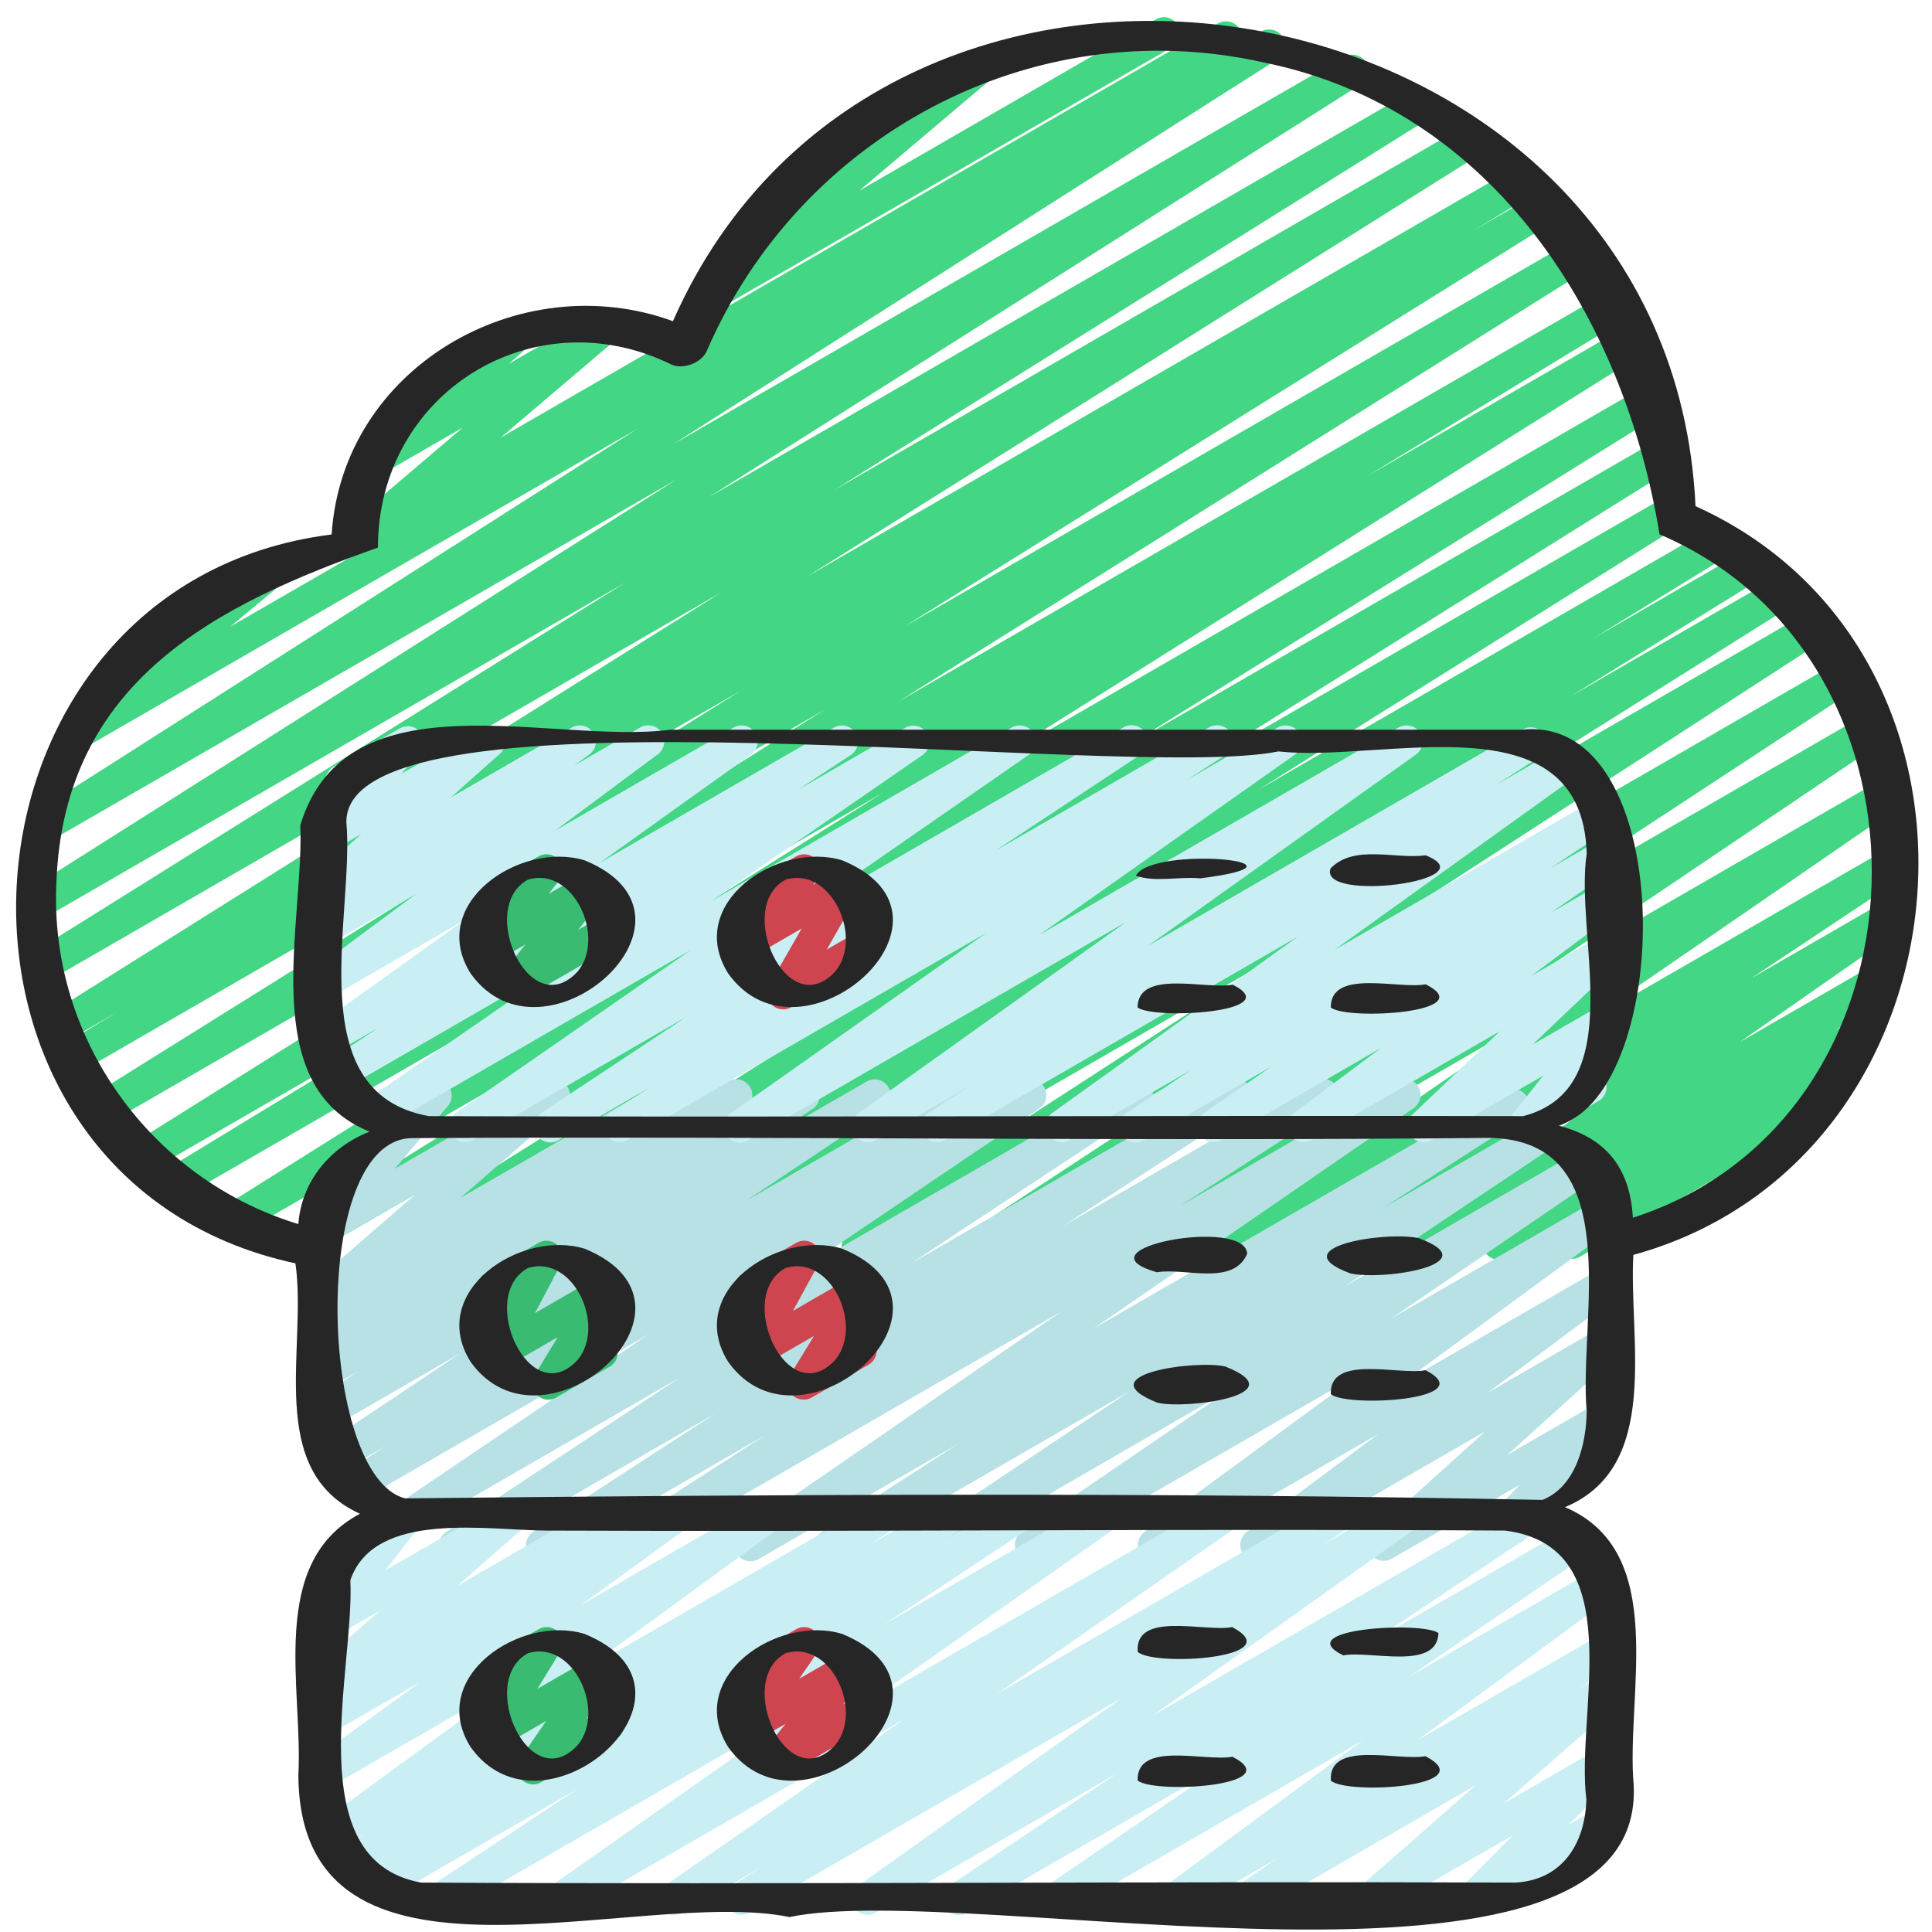 <?xml version="1.0" encoding="UTF-8"?> <svg xmlns="http://www.w3.org/2000/svg" xmlns:xlink="http://www.w3.org/1999/xlink" version="1.1" width="512" height="512" x="0" y="0" viewBox="0 0 60 60" style="enable-background:new 0 0 512 512" xml:space="preserve" class=""><g><path fill="#43d685" d="M12.266 39.279a.501.501 0 0 1-.266-.924l15.502-9.698L9.496 39.053a.5.5 0 0 1-.515-.858l16.467-10.25L7.491 38.312a.5.5 0 0 1-.516-.857l20.452-12.837L5.645 37.194a.5.5 0 0 1-.51-.86l7.894-4.806-8.359 4.826a.501.501 0 0 1-.516-.857l21.479-13.469L3.374 34.881a.5.5 0 0 1-.515-.857L23.01 21.447 2.433 33.328a.5.5 0 0 1-.509-.861l1.736-1.049-1.646.95a.5.5 0 0 1-.516-.857l20.91-13.119-20.93 12.086a.5.5 0 0 1-.515-.858l18.471-11.537L1.285 28.562a.499.499 0 0 1-.518-.855l20.258-12.825L1.526 26.139a.5.5 0 0 1-.519-.855l18.796-11.973L2.59 23.25a.5.5 0 0 1-.57-.817l2.495-2.077a.5.5 0 0 1-.117-.915l4.01-2.315a.5.5 0 0 1 .57.817l-1.821 1.515L39.175.972a.501.501 0 0 1 .519.855l-18.8 11.976 20.853-12.04a.5.5 0 0 1 .518.855L22.006 15.443 43.867 2.822a.5.5 0 0 1 .515.858L25.916 15.214 45.48 3.918a.501.501 0 0 1 .516.856L25.084 17.895 46.992 5.246a.5.5 0 0 1 .509.862L45.758 7.16l1.965-1.134a.5.5 0 0 1 .515.858L28.093 19.455 48.852 7.47a.501.501 0 0 1 .516.857L27.889 21.796 49.852 9.115a.499.499 0 0 1 .51.86l-7.915 4.818 7.931-4.579a.499.499 0 0 1 .516.856L30.45 23.903l20.584-11.884a.501.501 0 0 1 .515.858l-16.467 10.25 16.354-9.441a.501.501 0 0 1 .516.857l-15.503 9.699 15.218-8.786a.501.501 0 0 1 .516.857l-13.124 8.225 14.037-8.104a.5.5 0 0 1 .512.859l-4.106 2.521 4.612-2.663a.5.5 0 0 1 .513.859l-5.833 3.605 6.285-3.629a.5.5 0 0 1 .516.856l-9.667 6.074 10.135-5.852a.5.5 0 0 1 .522.853l-13.232 8.569 13.742-7.934a.5.5 0 0 1 .525.851l-12.324 8.085 12.607-7.279a.5.5 0 0 1 .529.848l-11.875 8.007 11.923-6.883a.501.501 0 0 1 .533.845l-9.965 6.854 9.667-5.582a.499.499 0 0 1 .528.849l-4.859 3.236 4.258-2.458a.5.5 0 0 1 .536.844l-5.153 3.597 4.217-2.434a.5.5 0 0 1 .534.845l-1.785 1.234.597-.345a.499.499 0 0 1 .542.838l-1.477 1.064h.008a.5.5 0 0 1 .25.933l-7.846 4.529a.5.5 0 0 1-.542-.838l.967-.697-2.68 1.547a.499.499 0 0 1-.534-.844l1.784-1.233-3.618 2.089a.5.5 0 0 1-.536-.843l5.154-3.599-7.72 4.457a.5.5 0 0 1-.528-.849l4.855-3.233-7.095 4.096a.5.5 0 0 1-.533-.845l9.968-6.855-13.372 7.72a.5.5 0 0 1-.529-.848l11.871-8.004-15.368 8.872a.501.501 0 0 1-.525-.851l12.323-8.084-15.509 8.954a.5.5 0 0 1-.522-.853l13.233-8.57-16.353 9.441a.5.5 0 0 1-.516-.857l9.66-6.069-12.021 6.94a.5.5 0 0 1-.513-.859l5.846-3.612-7.765 4.482a.5.5 0 0 1-.512-.859l4.094-2.514-5.861 3.384a.5.5 0 0 1-.516-.857l13.128-8.228-15.762 9.1a.494.494 0 0 1-.25.067z" opacity="1" data-original="#2bb5e2"></path><path fill="#43d685" d="M11.04 17.27a.499.499 0 0 1-.324-.881l3.66-3.114-2.555 1.475a.5.5 0 0 1-.578-.81l1.586-1.381a.5.5 0 0 1-.041-.887l3.183-1.837a.5.5 0 0 1 .578.81l-.752.656 2.84-1.64a.501.501 0 0 1 .574.814l-3.66 3.114L37.821.73a.5.5 0 1 1 .5.866L11.29 17.202a.499.499 0 0 1-.25.067z" opacity="1" data-original="#2bb5e2"></path><path fill="#43d685" d="M22.103 9.643a.501.501 0 0 1-.323-.881l4.201-3.555a.5.5 0 0 1-.478-.878l4.809-2.776a.5.5 0 0 1 .573.815l-4.198 3.553L35.896.602a.499.499 0 0 1 .683.183.498.498 0 0 1-.183.683L22.352 9.576a.502.502 0 0 1-.25.067z" opacity="1" data-original="#2bb5e2"></path><path fill="#b7e1e5" d="M14.123 48.499a.501.501 0 0 1-.276-.917l7.279-4.808-8.002 4.62a.5.5 0 0 1-.53-.847l7.545-5.107-8.923 5.151a.5.5 0 0 1-.521-.854l1.312-.844-1.43.825a.501.501 0 0 1-.529-.849l4.251-2.843-4.021 2.321a.501.501 0 0 1-.527-.85l1.375-.91-.849.489a.5.5 0 0 1-.529-.848l.631-.424-.102.059a.5.5 0 0 1-.533-.845l.428-.294a.5.5 0 0 1-.472-.856l3.229-2.801-2.652 1.53a.498.498 0 0 1-.634-.112.502.502 0 0 1 .002-.644l2.894-3.42a.498.498 0 0 1 .238-.539l.501-.289a.498.498 0 0 1 .634.112.502.502 0 0 1-.002.644l-1.648 1.948 4.689-2.707a.5.5 0 0 1 .577.811l-3.229 2.801 6.261-3.614a.5.5 0 0 1 .533.845l-.29.199 1.812-1.046a.5.5 0 0 1 .529.848l-.622.417 2.195-1.267a.501.501 0 0 1 .527.85l-1.387.919 3.066-1.771a.501.501 0 0 1 .529.849l-4.241 2.836 6.388-3.688a.5.5 0 0 1 .521.854l-1.317.847 2.947-1.701a.5.5 0 0 1 .53.847l-7.546 5.107 10.319-5.957a.5.5 0 0 1 .526.85l-7.285 4.811 9.811-5.663a.499.499 0 0 1 .523.852l-5.626 3.657 7.814-4.512a.5.5 0 0 1 .522.853l-4.683 3.021 6.714-3.876a.5.5 0 0 1 .533.845l-9.946 6.848 12.771-7.372a.5.5 0 0 1 .522.853l-4.246 2.74 4.711-2.719a.501.501 0 0 1 .529.849l-6.512 4.354 7.347-4.241a.5.5 0 0 1 .532.846l-6.408 4.378 6.493-3.749a.5.5 0 0 1 .546.836l-6.733 4.938 6.212-3.586a.5.5 0 0 1 .549.834l-4.078 3.038 3.529-2.038a.5.5 0 0 1 .585.804l-3.491 3.154 2.906-1.678a.5.5 0 0 1 .612.778l-2.878 3.011a.499.499 0 0 1-.219.607l-.871.503a.5.5 0 0 1-.612-.778l1.442-1.509-3.968 2.29a.5.5 0 0 1-.585-.804l3.49-3.153-6.86 3.961a.5.5 0 0 1-.549-.834l4.082-3.04-6.715 3.876a.5.5 0 0 1-.546-.836l6.73-4.937-10.005 5.776a.5.5 0 0 1-.532-.846l6.41-4.379-9.055 5.228a.501.501 0 0 1-.529-.849l6.517-4.358-9.022 5.209a.5.5 0 0 1-.522-.853l4.236-2.734-6.219 3.59a.5.5 0 0 1-.533-.845l9.948-6.85-13.333 7.697a.5.5 0 0 1-.522-.853l4.666-3.011-6.696 3.866a.5.5 0 0 1-.523-.852l5.641-3.667-7.83 4.521a.494.494 0 0 1-.25.067z" opacity="1" data-original="#b7e1e5"></path><path fill="#c9eff4" d="M19.242 35.47a.5.5 0 0 1-.271-.92l1.204-.775-2.821 1.628a.5.5 0 0 1-.527-.85l4.471-2.962-6.602 3.812a.5.5 0 0 1-.535-.844l7.283-5.049-9.594 5.539a.5.5 0 0 1-.534-.844l6.598-4.557-7.272 4.199a.5.5 0 0 1-.526-.85l1.639-1.08-1.454.839a.498.498 0 0 1-.541-.839l4.676-3.349-4.156 2.4a.5.5 0 0 1-.549-.835l3.17-2.356-2.621 1.513a.5.5 0 0 1-.545-.837l.493-.36a.502.502 0 0 1-.532-.833l1.521-1.355-.938.542a.5.5 0 0 1-.624-.765l.851-.956a.498.498 0 0 1-.142-.921l2.05-1.184a.5.5 0 0 1 .624.765l-.575.646 2.483-1.434a.502.502 0 0 1 .583.807l-1.523 1.357 3.747-2.164a.5.5 0 0 1 .545.837l-.467.341 2.04-1.178a.5.5 0 0 1 .549.835l-3.168 2.355 5.524-3.19a.5.5 0 0 1 .541.84l-4.678 3.35 7.257-4.19a.5.5 0 0 1 .526.85l-1.635 1.077 3.339-1.928a.501.501 0 0 1 .534.845l-6.598 4.556 9.354-5.401a.5.5 0 0 1 .535.844l-7.286 5.052 10.212-5.896a.5.5 0 0 1 .527.85l-4.476 2.964 6.607-3.814a.5.5 0 0 1 .521.854l-1.204.775 2.821-1.629a.5.5 0 0 1 .538.842l-7.927 5.591 11.143-6.433a.5.5 0 0 1 .541.84l-8.299 5.926 11.623-6.71a.5.5 0 0 1 .521.853l-1.354.873 2.063-1.191a.499.499 0 0 1 .542.839l-7.623 5.474 8.173-4.718a.5.5 0 0 1 .529.849l-1.977 1.322 1.553-.896a.5.5 0 0 1 .534.845l-2.083 1.438 1.549-.894a.5.5 0 0 1 .549.833l-2.716 2.029 2.167-1.251a.499.499 0 0 1 .594.796l-2.719 2.588 2.124-1.226a.5.5 0 0 1 .641.744l-1.045 1.311a.498.498 0 0 1 .32.928l-2.05 1.184a.5.5 0 0 1-.641-.744l.984-1.234-3.467 2.001a.5.5 0 0 1-.594-.795l2.718-2.588-5.859 3.383a.5.5 0 0 1-.549-.833l2.714-2.028-4.956 2.861a.5.5 0 0 1-.534-.844l2.086-1.44-3.957 2.284a.5.5 0 0 1-.529-.849l1.975-1.319-3.757 2.168a.5.5 0 0 1-.542-.839l7.624-5.475-10.937 6.313a.5.5 0 0 1-.521-.853l1.353-.873-2.989 1.726a.5.5 0 0 1-.541-.84l8.3-5.926-11.721 6.766a.498.498 0 0 1-.538-.841l7.927-5.592-11.143 6.433a.494.494 0 0 1-.25.067zM23.031 59.47a.5.5 0 0 1-.271-.921l.85-.545-2.424 1.398a.498.498 0 0 1-.672-.165.498.498 0 0 1 .137-.678l7.426-5.167-10.41 6.01a.5.5 0 0 1-.538-.842l7.867-5.539-11.053 6.381a.501.501 0 0 1-.527-.85l4.507-2.986-6.05 3.492a.5.5 0 0 1-.521-.854l.6-.386-.949.548a.5.5 0 0 1-.523-.852l.847-.551-.859.496a.499.499 0 0 1-.669-.16.5.5 0 0 1 .124-.677l6.133-4.473-5.776 3.335a.5.5 0 0 1-.544-.837l3.324-2.415-2.78 1.604a.5.5 0 0 1-.539-.841l.381-.27a.5.5 0 0 1-.421-.867l2.106-1.844-1.527.882a.5.5 0 0 1-.646-.739l1.113-1.442a.503.503 0 0 1-.566-.232.498.498 0 0 1 .183-.683l2.05-1.184a.5.5 0 0 1 .646.739l-1.087 1.409 3.759-2.17a.5.5 0 0 1 .579.809l-2.107 1.845 4.596-2.653a.499.499 0 0 1 .539.841l-.128.091 1.613-.932a.499.499 0 0 1 .544.837l-3.327 2.417 5.638-3.254a.5.5 0 0 1 .545.837l-6.133 4.472 9.196-5.309a.5.5 0 0 1 .523.852l-.845.549 2.427-1.4a.5.5 0 0 1 .521.854l-.605.389 2.153-1.242a.501.501 0 0 1 .527.85l-4.508 2.987 6.646-3.837a.499.499 0 0 1 .538.842l-7.867 5.539 11.053-6.381a.499.499 0 0 1 .535.843l-7.428 5.169 10.413-6.012a.5.5 0 0 1 .521.854l-.842.54 2.415-1.394a.5.5 0 0 1 .54.84l-8.214 5.849 11.494-6.636a.5.5 0 0 1 .529.848l-5.225 3.497 6.204-3.581a.499.499 0 0 1 .532.845l-5.536 3.794 5.802-3.35a.5.5 0 0 1 .547.835l-6.128 4.515 5.713-3.298a.5.5 0 0 1 .534.844l-1.182.817.647-.373a.5.5 0 0 1 .58.809l-3.589 3.146 3.009-1.736a.5.5 0 0 1 .604.785l-1.609 1.622.947-.546a.497.497 0 0 1 .683.183.498.498 0 0 1-.183.683l-4.185 2.415a.5.5 0 0 1-.604-.785l1.608-1.622-4.17 2.407a.5.5 0 0 1-.58-.809l3.587-3.145-6.847 3.953a.499.499 0 0 1-.534-.844l1.187-.821-2.885 1.665a.5.5 0 0 1-.547-.835l6.126-4.513-9.264 5.348a.499.499 0 0 1-.532-.845l5.542-3.797-8.042 4.642a.499.499 0 0 1-.529-.848l5.219-3.493-7.52 4.341a.5.5 0 0 1-.54-.84l8.215-5.85-11.587 6.689a.494.494 0 0 1-.25.067z" opacity="1" data-original="#c9eff4"></path><path fill="#39bc71" d="M15.912 31.138a.5.5 0 0 1-.391-.813l.791-.989-.972.561a.502.502 0 0 1-.646-.739l.525-.679a.498.498 0 0 1-.155-.924l1.657-.957a.5.5 0 0 1 .646.739l-.327.422 1.067-.616a.5.5 0 0 1 .641.745l-.791.989.752-.434a.5.5 0 0 1 .5.866l-3.048 1.76a.499.499 0 0 1-.25.067z" opacity="1" data-original="#39bc71"></path><path fill="#ce454f" d="M24.323 31.347a.499.499 0 0 1-.435-.749l1.006-1.76-1.588.917a.5.5 0 0 1-.633-.754l.459-.548a.5.5 0 0 1-.066-.898l1.657-.957a.5.5 0 0 1 .633.754l-.105.125.745-.43a.5.5 0 0 1 .685.682l-1.006 1.76 1.016-.586a.5.5 0 1 1 .5.866l-2.617 1.51a.489.489 0 0 1-.25.067z" opacity="1" data-original="#ce454f"></path><path fill="#39bc71" d="M17.028 43.468a.5.5 0 0 1-.427-.759l.718-1.182-1.71.987a.5.5 0 0 1-.692-.667l.801-1.514-.152.088a.499.499 0 0 1-.683-.183.498.498 0 0 1 .183-.683l1.657-.956a.5.5 0 0 1 .692.667l-.801 1.513 1.896-1.095a.5.5 0 0 1 .677.692l-.72 1.184a.501.501 0 0 1 .648.201.498.498 0 0 1-.183.683l-1.655.956a.489.489 0 0 1-.25.067z" opacity="1" data-original="#39bc71"></path><path fill="#ce454f" d="M24.961 43.467a.498.498 0 0 1-.426-.76l.746-1.219-1.699.981a.5.5 0 0 1-.689-.673l.787-1.44-.114.065a.499.499 0 0 1-.683-.183.498.498 0 0 1 .183-.683l1.657-.956a.5.5 0 0 1 .689.673l-.786 1.439 1.86-1.074a.499.499 0 0 1 .676.693l-.747 1.22.058-.033a.496.496 0 0 1 .683.183.498.498 0 0 1-.183.683L25.211 43.4a.489.489 0 0 1-.25.067z" opacity="1" data-original="#ce454f"></path><path fill="#39bc71" d="M16.557 55.414a.5.5 0 0 1-.412-.784l.817-1.184-1.479.853a.499.499 0 0 1-.675-.694l.711-1.159a.5.5 0 0 1-.453-.89l1.657-.956a.498.498 0 0 1 .675.694l-.708 1.153 1.691-.976a.5.5 0 0 1 .662.717l-.816 1.183.405-.233a.499.499 0 1 1 .5.866l-2.326 1.344a.489.489 0 0 1-.25.067z" opacity="1" data-original="#39bc71"></path><path fill="#ce454f" d="M24.067 55.233a.5.5 0 0 1-.388-.816l.72-.884-.996.575a.5.5 0 0 1-.662-.716l.624-.907a.515.515 0 0 1-.482-.248.498.498 0 0 1 .183-.683l1.657-.956a.5.5 0 0 1 .662.716l-.565.822 1.438-.83a.499.499 0 0 1 .638.748l-.72.884.54-.312a.497.497 0 0 1 .683.183.498.498 0 0 1-.183.683l-2.897 1.673a.489.489 0 0 1-.25.067z" opacity="1" data-original="#ce454f"></path><g fill="#262626"><path d="M9.175 39.234c.376 2.623-.956 6.43 2.003 7.777-2.875 1.524-1.764 5.424-1.912 8.106.03 7.507 10.466 3.45 15.256 4.419 5.571-1.175 26.614 3.565 26.213-4.107-.249-2.826 1.119-7.237-2.133-8.623 3.003-1.251 1.976-5.201 2.123-7.834 10.709-2.941 12.124-18.649 1.931-23.253C51.877-.929 27.558-5.133 20.899 9.974c-4.741-1.728-10.262 1.426-10.6 6.625-12.334 1.54-13.374 19.999-1.123 22.636zm40.091 16.658c-.039 1.353-.742 2.495-2.203 2.573-11.325-.043-22.669.064-33.984 0-3.833-.687-2.063-6.615-2.198-9.391.749-2.195 4.305-1.54 6.119-1.54 9.914.041 19.836-.064 29.745 0 3.914.497 2.175 5.641 2.522 8.358zm.01-12.078c-.008 1.025-.332 2.349-1.37 2.767-11.747-.238-23.575-.174-35.329-.048-2.673-.685-2.985-11.133.211-11.188 11.161-.064 22.323.104 33.483-.007 4.299.081 2.748 5.633 3.005 8.477zm-1.974-9.152c-11.328-.028-22.659.042-33.984 0-4.045-.727-2.301-6.219-2.562-9.138 0-4.577 24.184-1.217 28.953-2.189 3.195.37 9.425-1.711 9.568 3.173-.389 2.528 1.35 7.299-1.974 8.154zM1.75 27.431c.223-6.334 5.057-8.677 9.987-10.425 0-4.783 4.803-7.791 9.102-5.691.365.179.949-.045 1.109-.413C24.842 4.222 32.033.34 39.207 1.931c7.228 1.451 11.248 8.001 12.331 14.663 9.141 3.891 8.691 18.165-.828 21.224-.097-1.768-1.058-2.536-2.311-2.863 3.618-1.104 3.727-12.828-1.146-12.292-8.813-.003-17.626.002-26.438 0-3.695.474-10.055-1.768-11.489 2.965.128 3.018-1.395 8.097 2.153 9.516-1.197.466-2.114 1.518-2.214 2.871-4.554-1.379-7.742-5.742-7.514-10.584z" fill="#262626" opacity="1" data-original="#262626" class=""></path><path d="M26.16 26.72c-1.999-.618-4.904 1.338-3.547 3.51 2.267 3.182 7.816-1.749 3.547-3.51zm-.213 3.441c-1.499 1.655-3.144-1.99-1.547-2.845 1.403-.422 2.416 1.778 1.547 2.845zM18.161 26.72c-1.999-.618-4.904 1.338-3.547 3.51 2.267 3.182 7.816-1.749 3.547-3.51zm-.213 3.441c-1.499 1.655-3.144-1.99-1.547-2.845 1.403-.422 2.416 1.778 1.547 2.845zM26.16 38.781c-1.999-.618-4.904 1.338-3.547 3.51 2.267 3.182 7.816-1.749 3.547-3.51zm-.213 3.441c-1.499 1.655-3.144-1.99-1.547-2.845 1.403-.422 2.416 1.778 1.547 2.845zM18.161 38.781c-1.999-.618-4.904 1.338-3.547 3.51 2.267 3.182 7.816-1.749 3.547-3.51zm-.213 3.441c-1.499 1.655-3.144-1.99-1.547-2.845 1.403-.422 2.416 1.778 1.547 2.845zM26.16 50.745c-1.999-.618-4.904 1.338-3.547 3.51 2.267 3.182 7.816-1.749 3.547-3.51zm-.213 3.441c-1.499 1.655-3.144-1.99-1.547-2.845 1.403-.422 2.416 1.778 1.547 2.845zM18.161 50.745c-1.999-.618-4.904 1.338-3.547 3.51 2.267 3.182 7.816-1.749 3.547-3.51zm-.213 3.441c-1.499 1.655-3.144-1.99-1.547-2.845 1.403-.422 2.416 1.778 1.547 2.845zM37.278 27.278c3.97-.502-1.486-1.038-2.002-.084.59.218 1.353.018 2.002.084zM38.279 30.579c-.828.163-2.934-.493-2.951.707.501.393 4.674.149 2.951-.707zM44.275 26.563c-.951.128-2.221-.35-2.953.406-.396 1.068 4.944.386 2.953-.406zM44.276 30.568c-.827.164-2.957-.499-2.947.721.504.409 4.692.159 2.947-.721zM35.93 39.511c.88-.149 2.359.438 2.802-.571-.038-1.162-5.389-.162-2.802.571zM38.056 42.44c-.868-.217-4.34.24-2.113 1.121.869.217 4.34-.24 2.113-1.121zM44.06 38.452c-1.056-.23-4.288.297-2.119 1.096 1.056.229 4.288-.297 2.119-1.096zM44.272 42.553c-.826.164-2.989-.506-2.942.742.509.432 4.716.173 2.942-.742zM38.266 50.531c-.826.164-3.032-.516-2.934.77.517.465 4.748.193 2.934-.77zM38.273 54.556c-.826.164-2.983-.505-2.943.738.508.428 4.711.171 2.943-.738zM41.718 51.41c.83-.162 2.91.487 2.955-.693-.499-.376-4.656-.138-2.955.693zM44.268 54.539c-.826.164-3.017-.513-2.937.76.514.453 4.737.186 2.937-.76z" fill="#262626" opacity="1" data-original="#262626" class=""></path></g></g></svg> 
